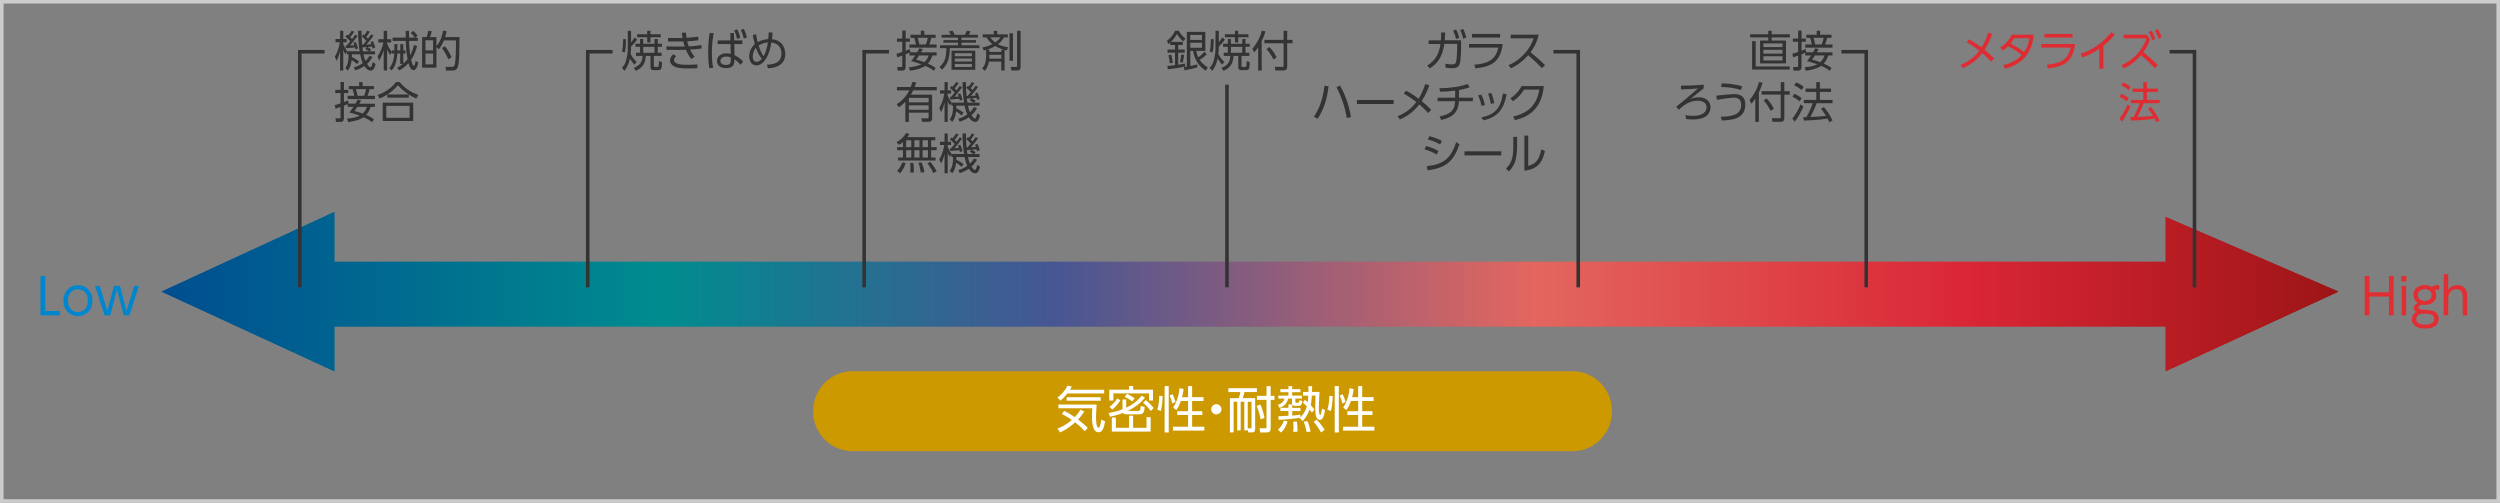 <?xml version="1.0" encoding="UTF-8"?><svg xmlns="http://www.w3.org/2000/svg" xmlns:xlink="http://www.w3.org/1999/xlink" viewBox="0 0 701 141"><rect x="0" y="0" width="701" height="141" fill="#808080" stroke="none"/><defs><style>.c{fill:#fff;}.d{fill:#e02e33;}.e{isolation:isolate;}.f{mix-blend-mode:screen;}.f,.g{fill:url(#b);fill-rule:evenodd;}.h{fill:#333;}.i{fill:#c90;}.j{fill:#0086cf;}.k{stroke:#333;}.k,.l{fill:none;stroke-linecap:square;stroke-miterlimit:10;}.l{stroke:#ccc;}.m{fill:#df2c33;}</style><linearGradient id="b" x1="45.3" y1="81.77" x2="655.7" y2="81.77" gradientUnits="userSpaceOnUse"><stop offset="0" stop-color="#004e90"/><stop offset=".23" stop-color="#008c8f"/><stop offset=".41" stop-color="#475693"/><stop offset=".63" stop-color="#e3665f"/><stop offset=".83" stop-color="#da2635"/><stop offset="1" stop-color="#9d1516"/></linearGradient></defs><g class="e"><g id="a"><rect class="l" x=".5" y=".5" width="700" height="140"/><polygon class="g" points="607.25 60.84 655.7 81.77 607.25 104.1 607.25 91.54 93.75 91.54 93.75 104.1 45.3 81.77 93.75 59.44 93.75 73.4 607.25 73.4 607.25 60.84"/><polygon class="f" points="607.25 60.84 655.7 81.77 607.25 104.1 607.25 91.54 93.75 91.54 93.75 104.1 45.3 81.77 93.75 59.44 93.75 73.4 607.25 73.4 607.25 60.84"/><polyline class="k" points="84.06 80.07 84.06 14.5 90.51 14.5"/><polyline class="k" points="164.8 80.07 164.8 14.5 171.26 14.5"/><polyline class="k" points="242.31 80.07 242.31 14.5 248.77 14.5"/><polyline class="k" points="615.33 80.07 615.33 14.5 608.87 14.5"/><polyline class="k" points="523.29 80.07 523.29 14.5 516.83 14.5"/><polyline class="k" points="442.54 80.07 442.54 14.5 436.08 14.5"/><line class="k" x1="344.04" y1="80.07" x2="344.04" y2="24.24"/><path class="i" d="m452,115.3c0,6.19-4.93,11.2-11.03,11.2h-201.95c-6.09,0-11.02-5.01-11.02-11.2s4.94-11.2,11.02-11.2h201.95c6.09,0,11.03,5.01,11.03,11.2Z"/><path class="c" d="m309.61,109.27v1.05h-10.32c-.7.91-1.37,1.54-1.92,2.02l-.87-.85c.91-.7,2-1.68,2.83-3.36l1.23.27c-.2.35-.32.56-.53.88h9.58Zm-11.19,5.94c.5.24,1.34.66,2.94,1.75.87-.91,1.32-1.62,1.61-2.09l1.06.52c-.27.41-.74,1.18-1.75,2.24,1.34,1.01,2.17,1.79,2.73,2.33l-.83.95c-.48-.5-1.32-1.4-2.72-2.48-1.97,1.81-3.63,2.56-4.19,2.82l-.77-1.07c.64-.24,2.27-.85,4.03-2.42-1.18-.83-2.13-1.33-2.79-1.68l.66-.87Zm9.08-1.78c-.14,1.86-.17,3.11-.17,3.54,0,.69,0,2.96.74,2.96.41,0,.67-1.79.74-2.27l1.06.52c-.39,2.02-.8,3.03-1.85,3.03-1.83,0-1.83-3.54-1.83-4.4,0-1.4.07-2,.1-2.33h-9.52v-1.05h10.73Zm1.13-1.06h-9.54v-1h9.54v1Z"/><path class="c" d="m321.06,111.47c-.71.92-1.99,2.35-4.83,3.75h3c.5,0,.55-.49.63-1.39l1.11.28c-.08,1.25-.28,2.06-1.46,2.06h-3.75c-.59,0-.74-.22-.85-.38-1.64.63-2.94.9-3.66,1.05l-.39-1.05c1.3-.22,2.45-.48,3.89-1.02v-2.76h1.04v2.31c1.46-.7,2.83-1.54,4.33-3.35l.95.49Zm-3.32-3.24v1.04h5.56v3.03h-1.12v-1.99h-9.99v1.99h-1.15v-3.03h5.55v-1.04h1.15Zm-6.63,5.86c1.01-.83,1.54-1.34,2.16-2.37l.88.5c-.69,1.12-1.23,1.71-2.25,2.65l-.79-.78Zm11.54,6.93h-10.9v-3.95h1.13v2.89h3.71v-3.4h1.13v3.4h3.77v-2.98h1.15v4.05Zm-5.14-8.47c-.97-.71-1.6-1.02-2.14-1.26l.63-.87c.6.28,1.13.55,2.16,1.25l-.64.88Zm5.17,2.72c-.6-.87-1.32-1.64-2.16-2.33l.76-.76c1.02.8,1.86,1.78,2.23,2.21l-.83.87Z"/><path class="c" d="m324.5,114.84c.42-1.13.55-2.97.55-3.84l.94.03c0,1.25-.15,3.08-.52,4.24l-.97-.43Zm3.21-6.58v13h-1.15v-13h1.15Zm.99,4.89c-.2-.88-.39-1.5-.74-2.24l.84-.38c.22.49.6,1.36.81,2.18l-.91.43Zm4.44-1.79v-3.1h1.13v3.1h3.19v1.08h-3.19v2.86h2.86v1.07h-2.86v3.29h3.42v1.08h-8.78v-1.08h4.23v-3.29h-3.04v-1.07h3.04v-2.86h-2.03c-.32.88-.74,1.88-1.29,2.56l-.88-.74c.95-1.33,1.68-3.5,1.76-5.39l1.16.2c-.04.53-.1,1.15-.41,2.3h1.68Z"/><path class="c" d="m342.5,114.76c0,.77-.63,1.44-1.44,1.44s-1.44-.66-1.44-1.44.66-1.44,1.44-1.44,1.44.66,1.44,1.44Z"/><path class="c" d="m349.87,120.68h-.97v-8.03h-1.01v8.03h-.97v-8.03h-1.01v8.6h-1.04v-9.61h2.47c.18-.48.39-1.22.48-1.71h-3.39v-1.08h8.01v1.08h-3.49c-.17.7-.25,1.04-.49,1.71h3.49v8.6c0,.81-.35,1.01-.94,1.01h-.98l-.17-.97v.39Zm0-.57h.76c.29.01.29-.13.29-.31v-7.14h-1.05v7.45Zm3.6-2.54c-.18-1.11-.43-2.02-1.09-3.77l1.06-.36c.58,1.44.87,2.38,1.13,3.78l-1.11.35Zm2.83-6.57h1.05v1.12h-1.05v7.96c0,.84-.29,1.18-1.18,1.18h-1.75l-.21-1.18h1.58c.41.01.39-.07.39-.36v-7.59h-2.69v-1.12h2.69v-2.73h1.16v2.73Z"/><path class="c" d="m359.24,121.3l-.92-.8c.69-.64,1.26-1.36,1.74-2.59l.99.28c-.27.9-.83,2.13-1.81,3.11Zm5.01-7.49h-1.13c-.38,0-.67-.15-.77-.38v.94h2.3v.9h-2.3v1.26c1.28-.13,1.6-.15,2.3-.27l-.03.78c1.25-1.29,1.68-2.56,1.83-3.07-.57-.6-.83-.81-1.13-1.06l.57-.8c.24.18.48.35.81.64.03-.27.1-.8.14-1.81h-1.49v-1.05h1.53c.01-.55.01-.78,0-1.62h1.04c-.01.97-.01,1.25-.03,1.62h2.09c-.01.49-.17,3.53-.17,3.71-.01.2-.01.39-.01.6,0,.49,0,2.17.39,2.17.28,0,.46-1.5.49-1.81l.85.43c-.1.83-.28,1.53-.52,2.02-.17.35-.42.73-.94.73-.95,0-1.29-1.29-1.29-3.36,0-.35.07-2.9.08-3.45h-1.02c-.07,1.06-.18,2.23-.28,2.69.39.43.69.83.99,1.2l-.67.9c-.25-.34-.41-.55-.66-.85-.57,1.58-1.47,2.66-1.92,3.19l-.9-.83.08-.08c-.9.17-3.94.5-5.95.57l-.08-1c.91-.03,1.93-.08,2.83-.14v-1.34h-2.26v-.9h2.26v-.95h1.04c-.04-.1-.06-.25-.06-.36v-1.26h-1.05c-.41,1.61-1.39,2.21-2.42,2.6l-.48-.85c1.23-.42,1.64-.91,1.86-1.75h-1.72v-.85h2.83v-.95h-2.26v-.85h2.26v-.85h1.04v.85h2.31v.85h-2.31v.95h2.73v.85h-1.83v.88c0,.2.06.28.27.28h.5c.21,0,.22-.07.38-.7l.83.18c-.24,1.22-.41,1.37-.95,1.37Zm-1.62,7.3c.03-.32.07-.85.07-1.42,0-.28-.04-1.12-.06-1.46l1.01-.03c.13.78.2,1.81.15,2.84l-1.18.06Zm3.73,0c-.14-.84-.2-1.04-.77-2.9l1.04-.11c.35.8.71,2.02.88,2.93l-1.15.08Zm4.06.15c-.48-.88-1.26-2.1-2.07-3l.85-.57c1.19,1.16,2.02,2.48,2.24,2.84l-1.02.73Z"/><path class="c" d="m372.19,114.84c.42-1.13.55-2.97.55-3.84l.94.03c0,1.25-.15,3.08-.52,4.24l-.97-.43Zm3.21-6.58v13h-1.15v-13h1.15Zm.99,4.89c-.2-.88-.39-1.5-.74-2.24l.84-.38c.22.49.6,1.36.81,2.18l-.91.43Zm4.44-1.79v-3.1h1.13v3.1h3.19v1.08h-3.19v2.86h2.86v1.07h-2.86v3.29h3.42v1.08h-8.78v-1.08h4.23v-3.29h-3.04v-1.07h3.04v-2.86h-2.03c-.32.88-.74,1.88-1.29,2.56l-.88-.74c.95-1.33,1.68-3.5,1.76-5.39l1.16.2c-.04.53-.1,1.15-.41,2.3h1.68Z"/><path class="j" d="m12.68,77.38v9.83h4.12v1.21h-5.44v-11.04h1.32Z"/><path class="j" d="m21.84,79.95c2.16,0,4.08,1.61,4.08,4.36s-1.92,4.34-4.06,4.34-4.08-1.61-4.08-4.34,1.93-4.36,4.06-4.36Zm0,7.55c1.2,0,2.82-.78,2.82-3.19s-1.61-3.19-2.8-3.19-2.82.77-2.82,3.19,1.62,3.19,2.8,3.19Z"/><path class="j" d="m35.49,87.17l2.14-7h1.32l-2.65,8.25h-1.61l-1.89-7.24-1.89,7.24h-1.61l-2.65-8.25h1.32l2.14,7,1.83-7h1.71l1.83,7Z"/><path class="d" d="m669.86,81.95v-4.57h1.32v11.04h-1.32v-5.27h-5.48v5.27h-1.32v-11.04h1.32v4.57h5.48Z"/><path class="d" d="m674.78,78.92h-1.47v-1.54h1.47v1.54Zm-.1,9.5h-1.27v-8.25h1.27v8.25Z"/><path class="d" d="m683.97,81.19c-.24-.03-.69-.07-1.19.22.07.15.32.64.32,1.4,0,2.12-1.96,2.69-3.12,2.69-.43,0-.73-.07-.9-.1-.55.15-.99.53-.99.85,0,.29.25.41.38.46.35.11.88.14,2.16.21.77.04,3.18.17,3.18,2.51,0,2.7-3.22,2.7-3.8,2.7-2.72,0-3.74-1.27-3.74-2.56s.95-1.93,1.23-2.12c-.28-.17-.67-.43-.67-1.02,0-.66.56-1.19,1.09-1.51-.97-.66-1.19-1.6-1.19-2.25,0-1.6,1.3-2.73,3.19-2.73.41,0,1.22.06,1.96.52.48-.35.98-.52,1.57-.52.28,0,.38.03.52.07v1.18Zm-4.47,6.75c-1.99,0-1.99,1.39-1.99,1.58,0,1.33,1.61,1.5,2.49,1.5,1.57,0,2.55-.57,2.55-1.53,0-1.22-.98-1.55-3.05-1.55Zm-1.53-5.18c0,.9.73,1.62,1.93,1.62,1.13,0,1.93-.66,1.93-1.65,0-.88-.62-1.67-1.89-1.67-1.37,0-1.97.88-1.97,1.69Z"/><path class="d" d="m685.23,88.42v-11.56h1.25v4.4c.87-1.3,2.33-1.32,2.59-1.32,1.29,0,2.06.69,2.37,1.32.28.57.36,1.08.36,2.51v4.65h-1.26v-4.65c0-1.29,0-2.68-1.78-2.68-.39,0-2.28.11-2.28,2.68v4.65h-1.25Z"/><path class="m" d="m552.11,11.03c1.52.77,3.02,1.89,3.51,2.27.22-.32,1.13-1.76,1.87-4.13l1.14.36c-.32.9-.92,2.51-2.15,4.44.37.29,1.42,1.13,2.67,2.42l-.85.91c-1.16-1.3-2.19-2.17-2.48-2.4-1.86,2.4-3.78,3.44-5.43,4.22l-.65-.91c1.28-.56,3.39-1.52,5.25-3.99-1.14-.9-2.25-1.65-3.54-2.37l.65-.82Z"/><path class="m" d="m560.86,13.33c1.43-.89,2.48-2,3.2-3.6h6.2c-.22,1.96-.84,7.69-8.04,9.56l-.52-1c1.97-.47,3.83-1.36,5.19-2.85-1-.85-2.05-1.59-3.81-2.48-.35.35-.68.68-1.52,1.21l-.71-.84Zm3.92-2.6c-.49.84-.71,1.12-1.03,1.51,1.25.62,2.63,1.37,3.81,2.39.63-.94,1.19-2.04,1.46-3.9h-4.25Z"/><path class="m" d="m581.86,12.34c-.6,4.84-2.94,6.34-7.65,6.84l-.3-1.04c3.08-.24,6.01-1.01,6.7-4.79h-8.2v-1.01h9.45Zm-.73-2.82v1.01h-7.87v-1.01h7.87Z"/><path class="m" d="m589.79,19.28h-1.15v-5.59c-1.63,1.14-3.19,1.86-4.73,2.4l-.53-1c3.42-1.07,6.37-3.24,8.6-6.04l1.01.66c-.53.62-1.52,1.79-3.2,3.13v6.44Z"/><path class="m" d="m602.88,11.1c-.59,1.68-1.37,2.84-1.88,3.54,1.81,1.45,2.84,2.38,4.09,3.61l-.9.88c-1.09-1.2-1.96-2.03-3.84-3.67-1.33,1.58-2.97,2.87-4.86,3.72l-.64-.89c1.07-.46,5.13-2.33,7.04-7.53h-6.44v-1.02h6.55l.88,1.37Zm.37-2.51c.48.73.74,1.36,1.09,2.32l-.84.43c-.34-1.07-.53-1.48-1.03-2.36l.78-.38Zm1.76-.48c.55.89.83,1.61,1.08,2.33l-.84.42c-.31-.97-.5-1.46-1.03-2.36l.79-.38Z"/><path class="m" d="m594.29,33.22c.96-1.15,1.68-2.55,2.29-3.95l.8.61c-.49,1.15-1.5,3.11-2.43,4.26l-.66-.92Zm1.99-4.81c-.58-.53-1.09-.88-1.97-1.27l.48-.84c.77.28,1.52.76,2.1,1.24l-.61.88Zm.56-3.17c-.59-.56-1.52-1.1-2.04-1.32l.54-.82c.58.24,1.37.65,2.12,1.25l-.62.89Zm6.27,4.76c1.02,1.21,1.66,2.2,2.43,3.78l-.92.49c-.14-.34-.25-.59-.49-1.02-.56.1-2.89.48-6.64.55l-.16-.96h.9c.72-1.27,1.5-3.02,1.73-3.9h-2.47v-.92h3.49v-2.25h-3v-.92h3v-1.82h1.01v1.82h3.13v.92h-3.13v2.25h3.56v.92h-4.46c-.48,1.32-1.34,3.11-1.76,3.86,1.15-.05,3.03-.13,4.37-.32,0-.01-.72-1.2-1.4-1.98l.83-.5Z"/><path class="h" d="m501.86,10.49h-5.08v.88h4.01v6.41h-7.26v-6.41h2.28v-.88h-5.08v-.88h5.08v-.98h.97v.98h5.08v.88Zm-.02,9.01h-10.55v-7.96h1v7.1h9.56v.86Zm-2.03-7.33h-5.36v1.03h5.36v-1.03Zm0,1.79h-5.36v1.08h5.36v-1.08Zm0,1.81h-5.36v1.19h5.36v-1.19Z"/><path class="h" d="m508.37,14.68c.35-.6.47-.86.6-1.14l.98.22c-.12.23-.23.46-.5.92h4.38v.88h-1.17c-.18.49-.53,1.45-1.28,2.27,1.46.67,1.91,1.01,2.18,1.22l-.5.8c-.37-.28-1-.76-2.4-1.38-.2.13-1.48,1.04-4.33,1.34l-.3-.94c2-.16,2.9-.54,3.53-.85-1.44-.52-2.36-.76-2.88-.88.3-.37.62-.77,1.15-1.59h-1.63v-.76c-.29.14-.36.17-1.06.44v3.63c0,.61-.33.94-.97.94h-1.26l-.13-1.01h1.06c.25,0,.35-.01.35-.31v-2.88c-.85.3-1.08.37-1.4.48l-.22-1.01c.46-.12.95-.25,1.62-.5v-2.87h-1.48v-.9h1.48v-2.21h.96v2.21h1.2v.9h-1.2v2.53c.53-.19.86-.34,1.16-.47l.13.9h1.94Zm2-6.07v1.12h3.18v.88h-1.22c-.08.36-.22.95-.56,1.86h2.06v.9h-7.64v-.9h1.85c-.12-.64-.29-1.25-.48-1.86h-1.07v-.88h2.92v-1.12h.97Zm-1.45,6.94c-.48.74-.62.94-.82,1.19.48.1,1.13.26,2.3.7.76-.68,1.02-1.42,1.19-1.88h-2.67Zm1.9-3.09c.25-.61.4-1.14.53-1.86h-2.84c.23.75.37,1.36.48,1.86h1.83Z"/><path class="h" d="m477.73,24.75c-1.07.82-3.02,2.43-3.72,3.03.48-.19,1.22-.5,2.35-.5,2.16,0,3.27,1.32,3.27,2.84,0,.9-.41,1.87-1.26,2.47-.8.56-1.94.91-3.69.91-.84,0-1.39-.06-1.86-.12l-.25-1.09c.48.08,1.2.2,2.18.2,2.73,0,3.77-1.16,3.77-2.36,0-1.73-1.81-1.89-2.54-1.89-2.43,0-4.04,1.43-5.28,2.55l-.67-.88c2.63-2.09,4.65-3.86,6.08-5.11-1.89.19-3.49.24-4.77.26v-1.04c2.06-.02,3.89-.05,6.39-.28v1Z"/><path class="h" d="m482.5,32.72c2.19-.04,5.72-.14,5.72-3.25,0-1.86-1.15-2.09-2.12-2.09-.83,0-3.09.34-4.69.61l-.13-1.18c.77-.06,4.15-.44,4.83-.44,1.54,0,3.27.32,3.27,3.01,0,4.2-4.34,4.33-6.58,4.39l-.3-1.05Zm5.7-7.48c-1.83-.56-3.26-.79-5.58-.85l.13-1.01c2.1.02,3.53.23,5.73.8l-.29,1.06Z"/><path class="h" d="m493.17,34.17h-.98v-6.51c-.49.77-.82,1.12-1.12,1.43l-.5-1.05c1.08-1.18,2.25-3.24,2.63-5.04l1.02.19c-.14.49-.37,1.38-1.04,2.75v8.24Zm7.16-11.13v2.54h1.5v.96h-1.5v6.52c0,.54-.12,1.1-1.15,1.1h-2.19l-.14-1.03,2.16.02c.2,0,.31-.05.31-.34v-6.28h-5.37v-.96h5.37v-2.54h1.02Zm-3.83,8.04c-.18-.35-.95-1.85-1.98-2.93l.84-.56c1.19,1.22,1.82,2.52,2.01,2.9l-.88.59Z"/><path class="h" d="m502.59,33.22c.96-1.15,1.68-2.55,2.29-3.95l.8.61c-.49,1.15-1.5,3.11-2.43,4.26l-.66-.92Zm1.99-4.81c-.58-.53-1.09-.88-1.97-1.27l.48-.84c.77.28,1.52.76,2.1,1.24l-.61.88Zm.56-3.17c-.59-.56-1.52-1.1-2.04-1.32l.54-.82c.58.24,1.37.65,2.12,1.25l-.62.89Zm6.27,4.76c1.02,1.21,1.66,2.2,2.43,3.78l-.92.49c-.14-.34-.25-.59-.49-1.02-.56.1-2.89.48-6.64.55l-.16-.96h.9c.72-1.27,1.5-3.02,1.73-3.9h-2.47v-.92h3.49v-2.25h-3v-.92h3v-1.82h1.01v1.82h3.13v.92h-3.13v2.25h3.56v.92h-4.46c-.48,1.32-1.34,3.11-1.76,3.86,1.15-.05,3.03-.13,4.37-.32,0-.01-.72-1.2-1.4-1.98l.83-.5Z"/><path class="h" d="m400.19,18.37c2.66-1.62,3.36-3.71,3.72-6.04h-3.31v-1.03h3.42c.07-.97.08-1.45.07-2.2l1.14.02c-.02.86-.05,1.28-.12,2.17h4.58v2c0,.32-.01,3.67-.47,4.81-.42,1.03-1.52,1.03-2.05,1.03-.97,0-1.48-.1-1.86-.17l-.02-1.09c.53.1,1.12.19,1.85.19.88,0,1.04-.34,1.15-.71.24-.84.3-3.36.3-3.91v-1.13h-3.6c-.38,2.63-1.27,5.17-4.08,6.87l-.72-.83Zm8.1-10.11c.42.75.61,1.34.9,2.33l-.9.34c-.23-.97-.41-1.45-.84-2.33l.84-.33Zm1.98-.14c.43.82.62,1.4.9,2.41l-.9.32c-.23-1.01-.41-1.54-.84-2.4l.84-.34Z"/><path class="h" d="m421.36,12.34c-.6,4.84-2.94,6.34-7.65,6.84l-.3-1.04c3.08-.24,6.01-1.01,6.7-4.79h-8.2v-1.01h9.45Zm-.73-2.82v1.01h-7.87v-1.01h7.87Z"/><path class="h" d="m431.46,9.73c-.56,2.39-1.52,3.89-2.29,4.93,2.07,1.66,3.18,2.71,4.08,3.6l-.91.86c-1.69-1.85-3.44-3.32-3.83-3.65-.59.65-2.24,2.51-4.86,3.69l-.65-.89c1-.43,2.72-1.28,4.49-3.24,1.5-1.67,2.11-3.09,2.55-4.29h-6.44v-1.02h7.86Z"/><path class="h" d="m372.53,24.2c-.59,5.16-2.22,7.77-3.05,9.1l-1.06-.56c.74-1.15,2.42-3.72,2.96-8.71l1.14.17Zm5.11,8.89c-.28-1.57-.89-4.86-2.89-8.63l1.01-.48c1.06,1.95,2.41,4.92,3.06,8.83l-1.18.29Z"/><path class="h" d="m390.79,28.03v1.14h-10.31v-1.14h10.31Z"/><path class="h" d="m394.26,25.42c1.52.77,3.02,1.89,3.51,2.27.22-.32,1.13-1.76,1.87-4.13l1.14.36c-.32.9-.92,2.51-2.15,4.44.37.29,1.42,1.13,2.67,2.42l-.85.91c-1.16-1.3-2.19-2.17-2.48-2.4-1.86,2.4-3.78,3.44-5.43,4.22l-.65-.91c1.28-.56,3.39-1.52,5.25-3.99-1.14-.9-2.25-1.65-3.54-2.37l.65-.82Z"/><path class="h" d="m409.09,27.38h3.9v1h-3.91c-.16,3.59-2.41,4.67-4.95,5.26l-.48-.97c3.53-.72,4.26-2.1,4.37-4.29h-4.92v-1h4.92v-1.97c-1.39.19-2.81.3-4.22.31l-.2-.98c2.65,0,5.66-.36,7.93-1.2l.56.97c-.61.18-1.79.53-2.99.73v2.13Z"/><path class="h" d="m415.41,29.69c-.19-1.15-.54-2.05-.96-2.93l.9-.25c.58,1.1.86,2.25,1.02,2.94l-.96.24Zm-.07,3.23c3.72-.77,5.4-2.4,6.08-6.7l1.04.22c-.79,4.1-2.33,6.32-6.45,7.3l-.67-.82Zm2.7-3.78c-.17-.98-.41-1.96-.79-2.87l.89-.2c.35.79.71,2.06.86,2.84l-.96.23Z"/><path class="h" d="m424.28,32.67c2.41-.53,6.52-1.92,7.33-7.54h-4.26c-.79,1.25-1.69,2.3-3.14,3.27l-.68-.82c1.15-.78,2.29-1.83,3.11-3.45h6.24c-.53,6.08-3.92,8.61-8.13,9.56l-.46-1.02Z"/><path class="h" d="m402.86,43.34c-1.4-.83-2.41-1.16-3.42-1.45l.42-.94c1.37.36,2.21.68,3.45,1.38l-.46,1.01Zm-2.79,3.25c4.69-.47,6.81-2.19,8.26-6.76l.89.67c-1.7,4.95-3.92,6.57-8.92,7.27l-.23-1.18Zm3.77-6.07c-1.33-.77-2.52-1.14-3.48-1.42l.43-.91c1.38.34,2.28.67,3.51,1.31l-.47,1.02Z"/><path class="h" d="m420.95,42.43v1.14h-10.31v-1.14h10.31Z"/><path class="h" d="m425.38,41.29c0,3.87-1.08,5.58-2.31,6.78l-.79-.8c1.33-1.33,2.04-2.7,2.04-5.89v-3.01h1.07v2.93Zm3.13,5.23c1.47-.46,3.01-.92,3.66-4.62l1.02.43c-.53,2.4-1.51,5.15-5.76,5.52v-9.82h1.08v8.49Z"/><path class="h" d="m331.64,11.72v.89h-1.27v1.27h1.83v.89h-1.83v3.37c1.3-.22,1.44-.24,1.91-.32l.04.85c-1.38.31-3.2.6-4.86.77l-.11-.94c.53-.04,1.55-.16,2.12-.23v-3.5h-2.1v-.89h2.1v-1.27h-1.31v-.7c-.23.2-.35.31-.54.46l-.41-.94c.82-.61,1.67-1.46,2.27-2.79h1.06c.49.92.96,1.47,1.87,2.15l-.6.82c-.82-.66-1.31-1.26-1.78-2.09-.22.37-.7,1.22-1.68,2.21h3.29Zm-3.65,6.04c-.05-.8-.13-1.39-.37-2.29l.82-.11c.26.97.35,1.78.4,2.28l-.84.12Zm2.88-.35c.17-.71.28-1.38.34-2.12l.82.11c-.17,1.33-.29,1.75-.4,2.16l-.76-.14Zm4.86,1.49c-.82.23-2.27.6-3.61.83l-.13-.92c.44-.07.59-.1.8-.13v-9.74h5.19v5.33h-2.55c.08.42.19,1,.55,1.79.29-.17.94-.61,1.75-1.56l.65.74c-.89.89-1.8,1.44-2,1.56.76,1.12,1.86,1.86,2.28,2.13l-.56.9c-2.25-1.45-3.17-3.37-3.57-5.56h-.77v4.23c.9-.18,1.35-.29,1.95-.43l.02.84Zm1.29-9.1h-3.27v1.39h3.27v-1.39Zm0,2.19h-3.27v1.4h3.27v-1.4Z"/><path class="h" d="m339.2,14.43c.18-.65.3-1.34.32-3.45h.79c0,1.72-.1,2.94-.32,3.73l-.79-.28Zm2.55-1.01c0,.17-.01.8-.12,1.74.56,1.12,1.38,1.92,1.68,2.22l-.62.74c-.24-.26-.62-.67-1.26-1.73-.43,2.07-1.22,3.09-1.54,3.49l-.68-.86c.64-.71,1-1.4,1.21-2.33.41-1.73.41-2.71.41-3.27v-4.79h.92v3.23s.52-.6,1.02-1.39l.67.64c-.49.75-.98,1.27-1.69,1.93v.38Zm3.41-2.48v1.34h3.17v-1.34h.91v1.34h1.19v.85h-1.19v1.66h1.06v.9h-2.17v2.84c0,.22.07.23.28.23h.73c.22,0,.29-.06.32-.16.06-.13.1-.96.11-1.45l.86.23c-.05,1.76-.1,2.28-1.02,2.28h-1.4c-.71,0-.8-.4-.8-.92v-3.05h-1.32c-.13,1.89-.73,3.26-2.83,4.17l-.54-.82c1.89-.78,2.36-1.81,2.46-3.36h-1.85v-.9h1.14v-1.66h-1.31v-.85h1.31v-1.34h.9Zm2.03-2.3v.96h2.87v.85h-2.87v1.45h-.91v-1.45h-2.83v-.85h2.83v-.96h.91Zm1.14,4.5h-3.17v1.66h3.17v-1.66Z"/><path class="h" d="m353.77,19.77h-.98v-6.51c-.49.77-.82,1.12-1.12,1.43l-.5-1.05c1.08-1.18,2.25-3.24,2.63-5.04l1.02.19c-.14.49-.37,1.38-1.04,2.75v8.24Zm7.16-11.13v2.54h1.5v.96h-1.5v6.52c0,.54-.12,1.1-1.15,1.1h-2.19l-.14-1.03,2.16.02c.2,0,.31-.05.31-.34v-6.28h-5.37v-.96h5.37v-2.54h1.02Zm-3.83,8.04c-.18-.35-.95-1.85-1.98-2.93l.84-.56c1.19,1.22,1.82,2.52,2.01,2.9l-.88.59Z"/><path class="h" d="m257.17,14.68c.35-.6.47-.86.6-1.14l.98.22c-.12.23-.23.46-.5.92h4.38v.88h-1.17c-.18.49-.53,1.45-1.28,2.27,1.46.67,1.91,1.01,2.18,1.22l-.5.8c-.37-.28-1-.76-2.4-1.38-.2.13-1.48,1.04-4.33,1.34l-.3-.94c2-.16,2.9-.54,3.53-.85-1.44-.52-2.36-.76-2.88-.88.3-.37.62-.77,1.15-1.59h-1.63v-.76c-.29.14-.36.17-1.06.44v3.63c0,.61-.34.94-.97.94h-1.26l-.13-1.01h1.06c.25,0,.35-.01.35-.31v-2.88c-.85.3-1.08.37-1.4.48l-.22-1.01c.46-.12.95-.25,1.62-.5v-2.87h-1.48v-.9h1.48v-2.21h.96v2.21h1.2v.9h-1.2v2.53c.53-.19.86-.34,1.16-.47l.13.9h1.94Zm2-6.07v1.12h3.18v.88h-1.22c-.08.36-.22.95-.56,1.86h2.06v.9h-7.64v-.9h1.85c-.12-.64-.29-1.25-.48-1.86h-1.07v-.88h2.91v-1.12h.97Zm-1.45,6.94c-.48.74-.62.94-.82,1.19.48.1,1.13.26,2.3.7.76-.68,1.02-1.42,1.19-1.88h-2.67Zm1.9-3.09c.25-.61.4-1.14.53-1.86h-2.84c.23.75.37,1.36.48,1.86h1.83Z"/><path class="h" d="m274.63,13.5h-8.29c-.1,2.7-.44,4.29-2.18,6.03l-.73-.73c1.65-1.48,1.89-2.89,1.95-5.3h-1.81v-.8h5.05v-.74h-4.08v-.7h4.08v-.71h-4.61v-.8h2.62c-.1-.22-.14-.29-.55-.97l1.04-.16c.14.24.47.86.59,1.13h2.84c.23-.36.46-.9.54-1.14l1.07.17c-.13.31-.31.67-.52.97h2.58v.8h-4.62v.71h4.07v.7h-4.07v.74h5.03v.8Zm-1.16,6.08h-6.67v-5.38h6.67v5.38Zm-.95-4.67h-4.79v.84h4.79v-.84Zm0,1.5h-4.79v.85h4.79v-.85Zm0,1.51h-4.79v.86h4.79v-.86Z"/><path class="h" d="m277.3,17.26c-.3,1.63-.88,2.25-1.19,2.59l-.72-.68c.38-.41,1.1-1.2,1.1-3.37v-1.8c-.23.07-.36.1-.67.17l-.34-.9c.55-.1,1.57-.28,2.79-.9-.84-.66-1.31-1.32-1.62-1.89h-1.1v-.86h3.11v-.97h.96v.97h2.97v.86h-1.07c-.2.37-.58,1.07-1.7,1.91,1.07.59,2.36.77,2.83.84l-.32.92c-.3-.06-.43-.1-.65-.14v5.77h-.92v-2.51h-3.47Zm3.47-2.7v-.62h.72c-1.22-.34-2.03-.79-2.42-1.03-1.1.66-1.97.92-2.34,1.03h.7v.62h3.35Zm-3.35.8v.44c0,.32-.01.48-.02.65h3.37v-1.09h-3.35Zm.23-4.89c.26.36.7.89,1.42,1.43.85-.58,1.19-1.04,1.46-1.43h-2.88Zm6.38-1.14v7.72h-.96v-7.72h.96Zm2.13-.7v10.23c0,.52-.2.9-.89.9h-1.69l-.17-1h1.55c.2.01.23-.08.23-.26v-9.87h.97Z"/><path class="h" d="m256.89,23.05c-.18.68-.26.95-.42,1.34h6.21v.94h-6.6c-.28.59-.43.85-.67,1.21h5.96v6.67c0,.58-.26.95-.89.95h-1.93l-.19-.97h1.76c.25.01.26-.17.26-.32v-1.28h-5.54v2.6h-.98v-5.65c-.55.56-.98.96-1.79,1.56l-.64-.86c1.51-.96,2.73-2.29,3.53-3.9h-3.45v-.94h3.87c.17-.46.28-.77.43-1.39l1.07.05Zm3.5,4.4h-5.54v1.24h5.54v-1.24Zm0,2.08h-5.54v1.25h5.54v-1.25Z"/><path class="h" d="m271.45,24.04c.14.12.18.16.24.2.52-.74.66-1.01.79-1.25l.73.29c-.35.6-.83,1.22-1.01,1.45.13.13.36.36.49.52.68-.89.74-.97.9-1.21l.65.35c-.59.83-1.1,1.49-2,2.51.95-.06,1.01-.06,1.39-.1-.08-.26-.14-.41-.23-.61l.68-.26c.36.77.58,1.58.64,1.79l-.74.31c-.06-.31-.1-.43-.14-.6-.26.04-1.25.13-1.34.14.07.04.71.4,1.09.68l-.43.53h1.51v.84h-3.25c.11.61.26,1.2.55,1.85.67-.62.88-1.02,1.16-1.47l.83.38c-.38.64-.82,1.28-1.54,1.92.41.66.75.95.93.95.24,0,.41-.32.7-1.49l.77.59c-.32,1.24-.65,1.83-1.42,1.83-.85,0-1.55-.98-1.74-1.28-1.15.77-2.05,1.06-2.55,1.21l-.41-.83c.49-.13,1.37-.36,2.52-1.19-.4-.91-.58-1.67-.74-2.47h-2.3c0,.28-.01.49-.02.77.85.37,1.39.72,2,1.21l-.53.77c-.65-.65-1.4-1.05-1.54-1.13-.17,1.62-.62,2.34-1.08,2.94l-.71-.7c.73-1,.92-1.87.95-3.86h-.49v-.72l-.46.67c-.17-.3-.36-.65-.56-1.24v5.83h-.89v-5.45c-.22,1.06-.58,2-.97,2.72l-.5-1.18c1.04-1.66,1.34-3.6,1.4-4.01h-1.22v-.91h1.29v-2.33h.89v2.33h.95v.91h-.95v.54c.26.64.56,1.25,1.1,1.98h3.48c-.31-1.95-.42-3.78-.43-5.76h.96c-.01,1.85.14,3.48.19,3.92h.25c.3-.31.73-.85.91-1.07-.14-.18-.61-.72-1.26-1.26l.5-.58Zm-2.2,2.11c.41.88.55,1.5.62,1.82l-.73.26c-.05-.24-.07-.35-.12-.53-.42.05-2.45.2-2.55.22l-.11-.75c.2,0,.26,0,.34-.01.16-.17.43-.48,1.01-1.2-.16-.17-.7-.75-1.37-1.31l.52-.56c.14.11.18.13.29.22.48-.56.65-.83.94-1.31l.73.28c-.46.72-.78,1.12-1.14,1.51.19.19.37.37.52.55.6-.76.73-.98.91-1.26l.64.41c-.6.84-1.63,2.12-2.11,2.65.42-.01.72-.02,1.2-.06-.11-.35-.17-.48-.25-.66l.68-.26Zm3.12,1.43c-.44.04-.82.06-1.26.1.04.3.11.78.16,1.1h1.71c-.14-.1-.64-.42-1.04-.64l.43-.56Z"/><path class="h" d="m262.26,38.47v.86h-1.16v1.93h1.54v.86h-1.54v2.05h1.24v.85h-10.51v-.85h1.36v-2.05h-1.64v-.86h1.64v-1.43c-.58.5-.82.64-1.13.8l-.66-.78c1.49-.82,2.25-1.75,2.66-2.55l.92.26c-.12.25-.25.5-.54.9h7.82Zm-10.72,9.47c.72-.72,1.22-1.67,1.49-2.43l.92.25c-.42,1.25-.85,2.01-1.55,2.82l-.86-.64Zm3.98-8.61h-1.44v1.93h1.44v-1.93Zm0,2.79h-1.44v2.05h1.44v-2.05Zm-.3,6.26c.04-.33.06-.6.06-1.22,0-.82-.04-1.14-.08-1.49h.9c.13.83.18,1.91.14,2.71h-1.02Zm2.6-9.05h-1.43v1.93h1.43v-1.93Zm0,2.79h-1.43v2.05h1.43v-2.05Zm.35,6.26c-.07-.7-.26-1.7-.65-2.75l.9-.08c.1.22.66,1.62.77,2.75l-1.02.08Zm2.03-9.05h-1.51v1.93h1.51v-1.93Zm0,2.79h-1.51v2.05h1.51v-2.05Zm1.51,6.44c-.53-1.28-1.49-2.54-1.68-2.78l.86-.4c.85,1.06,1.28,1.74,1.74,2.61l-.92.56Z"/><path class="h" d="m271.45,38.45c.14.12.18.16.24.2.52-.74.66-1.01.79-1.25l.73.29c-.35.6-.83,1.22-1.01,1.45.13.13.36.36.49.52.68-.89.74-.97.9-1.21l.65.35c-.59.83-1.1,1.49-2,2.51.95-.06,1.01-.06,1.39-.1-.08-.26-.14-.41-.23-.61l.68-.26c.36.77.58,1.58.64,1.79l-.74.31c-.06-.31-.1-.43-.14-.6-.26.04-1.25.13-1.34.14.07.04.71.4,1.09.68l-.43.53h1.51v.84h-3.25c.11.61.26,1.2.55,1.85.67-.62.88-1.02,1.16-1.47l.83.38c-.38.64-.82,1.28-1.54,1.92.41.66.75.95.93.95.24,0,.41-.32.7-1.49l.77.59c-.32,1.24-.65,1.83-1.42,1.83-.85,0-1.55-.98-1.74-1.28-1.15.77-2.05,1.06-2.55,1.21l-.41-.83c.49-.13,1.37-.36,2.52-1.19-.4-.91-.58-1.67-.74-2.47h-2.3c0,.28-.01.49-.02.77.85.37,1.39.72,2,1.21l-.53.77c-.65-.65-1.4-1.05-1.54-1.13-.17,1.62-.62,2.34-1.08,2.94l-.71-.7c.73-1,.92-1.87.95-3.86h-.49v-.72l-.46.67c-.17-.3-.36-.65-.56-1.24v5.83h-.89v-5.45c-.22,1.06-.58,2-.97,2.72l-.5-1.18c1.04-1.66,1.34-3.6,1.4-4.01h-1.22v-.91h1.29v-2.33h.89v2.33h.95v.91h-.95v.54c.26.64.56,1.25,1.1,1.98h3.48c-.31-1.95-.42-3.78-.43-5.76h.96c-.01,1.85.14,3.48.19,3.92h.25c.3-.31.73-.85.91-1.07-.14-.18-.61-.72-1.26-1.26l.5-.58Zm-2.2,2.11c.41.88.55,1.5.62,1.82l-.73.26c-.05-.24-.07-.35-.12-.53-.42.05-2.45.2-2.55.22l-.11-.75c.2,0,.26,0,.34-.01.16-.17.43-.48,1.01-1.2-.16-.17-.7-.75-1.37-1.31l.52-.56c.14.11.18.13.29.22.48-.56.65-.83.94-1.31l.73.28c-.46.72-.78,1.12-1.14,1.51.19.19.37.37.52.55.6-.76.73-.98.91-1.26l.64.41c-.6.84-1.63,2.12-2.11,2.65.42-.01.72-.02,1.2-.06-.11-.35-.17-.48-.25-.66l.68-.26Zm3.12,1.43c-.44.04-.82.06-1.26.1.04.3.11.78.16,1.1h1.71c-.14-.1-.64-.42-1.04-.64l.43-.56Z"/><path class="h" d="m174.4,14.43c.18-.65.3-1.34.32-3.45h.79c0,1.72-.1,2.94-.32,3.73l-.79-.28Zm2.55-1.01c0,.17-.01.8-.12,1.74.56,1.12,1.38,1.92,1.68,2.22l-.62.74c-.24-.26-.62-.67-1.26-1.73-.43,2.07-1.22,3.09-1.54,3.49l-.68-.86c.64-.71,1-1.4,1.21-2.33.41-1.73.41-2.71.41-3.27v-4.79h.92v3.23s.52-.6,1.02-1.39l.67.64c-.49.75-.98,1.27-1.69,1.93v.38Zm3.41-2.48v1.34h3.17v-1.34h.91v1.34h1.19v.85h-1.19v1.66h1.06v.9h-2.17v2.84c0,.22.07.23.28.23h.73c.22,0,.29-.06.32-.16.06-.13.1-.96.11-1.45l.86.23c-.05,1.76-.1,2.28-1.02,2.28h-1.4c-.71,0-.8-.4-.8-.92v-3.05h-1.32c-.13,1.89-.73,3.26-2.83,4.17l-.54-.82c1.9-.78,2.36-1.81,2.46-3.36h-1.85v-.9h1.14v-1.66h-1.31v-.85h1.31v-1.34h.9Zm2.03-2.3v.96h2.87v.85h-2.87v1.45h-.91v-1.45h-2.83v-.85h2.83v-.96h.91Zm1.14,4.5h-3.17v1.66h3.17v-1.66Z"/><path class="h" d="m196.74,13.58c-.91.17-2.18.28-3.24.33.23.48.56,1.13,1.28,2l-.94.65c-.7-.84-1.22-1.9-1.51-2.6-.32.02-1.25.04-1.67.04l-3.79-.02v-.97l3.65.05c.36,0,.75,0,1.46-.02-.16-.46-.26-.86-.4-1.43-.43.01-.85.02-1.28.02h-3v-.98h2.88c.38.01.47.01,1.21,0-.12-.71-.16-1.02-.19-1.48h1.15c.04.53.07.89.16,1.43.48,0,2.2-.16,3.24-.33l.1,1.01c-.83.14-2.13.25-3.15.3.07.31.18.78.42,1.43,1.1-.06,2.32-.13,3.5-.41l.12,1Zm-7.15,2.15c-.25.25-.6.65-.6,1.08,0,1.24,2.09,1.36,3.81,1.36,1.38,0,2.16-.07,2.73-.12l.02,1.06c-.59.05-1.06.08-2.43.08-2.33,0-3.2-.17-3.91-.48-.8-.36-1.33-1.02-1.33-1.74,0-.44.13-1.03.89-1.78l.82.54Z"/><path class="h" d="m200.13,9.31c-.23,1.19-.52,2.82-.52,5.5,0,1.4.06,2.82.37,4.19l-1.07.14c-.31-1.52-.35-3.41-.35-4.41,0-2.81.3-4.68.44-5.5l1.12.08Zm4.64-.04h1.03l.05,2.05h2.3v1.03h-2.25l.05,3.12c.97.48,1.86,1.16,2.41,1.75l-.7.97c-.67-.88-1.46-1.38-1.75-1.56v.44c0,1.1-.4,2.04-2.32,2.04s-2.54-1.07-2.54-2.06c0-1.25,1.08-2.1,2.63-2.1.59,0,.88.08,1.22.18l-.06-2.78h-3.61v-1.03h3.59l-.05-2.05Zm.13,6.85c-.28-.12-.61-.26-1.21-.26-.84,0-1.69.32-1.69,1.21,0,.96,1,1.15,1.54,1.15,1.37,0,1.37-.85,1.37-1.35v-.74Zm1.79-7.92c.41.77.64,1.44.9,2.4l-.89.34c-.22-.98-.42-1.55-.83-2.42l.82-.31Zm1.86-.1c.43.82.62,1.4.9,2.41l-.89.32c-.23-1-.42-1.56-.83-2.42l.82-.31Z"/><path class="h" d="m212.04,9.65c.08.74.2,1.45.41,2.18.23-.13,1.37-.79,2.96-.85.11-.95.11-1.4.12-1.91l1.1.07c-.07,1.02-.11,1.34-.18,1.85,3.07.28,3.74,2.73,3.74,4.11,0,3.81-3.91,4.01-4.86,4.04l-.29-1c1.09-.05,4.08-.16,4.08-3.08,0-2.77-2.29-3.07-2.83-3.14-.32,1.87-.72,3.24-1.38,4.34-.65,1.09-1.56,2.08-2.81,2.08-1.57,0-2.03-1.54-2.03-2.55,0-1.14.47-2.45,1.57-3.41-.34-1.15-.5-2.17-.56-2.57l.95-.17Zm-.07,3.74c-.74.85-.9,1.87-.9,2.45,0,1.19.61,1.51,1.09,1.51.61,0,1.13-.48,1.45-.86-.67-.73-1.26-1.94-1.64-3.09Zm3.36-1.49c-1.45.12-2.37.71-2.61.86.38,1.22.91,2.43,1.4,2.99.61-1.05.97-2.47,1.21-3.85Z"/><path class="h" d="m101.95,9.65c.14.12.18.16.24.2.52-.74.66-1.01.79-1.25l.73.29c-.35.6-.83,1.22-1.01,1.45.13.13.36.36.49.52.68-.89.74-.97.9-1.21l.65.35c-.59.83-1.1,1.49-2,2.51.95-.06,1.01-.06,1.39-.1-.08-.26-.14-.41-.23-.61l.68-.26c.36.77.58,1.58.64,1.79l-.74.31c-.06-.31-.1-.43-.14-.6-.26.04-1.25.13-1.34.14.07.04.71.4,1.09.68l-.43.53h1.51v.84h-3.25c.11.61.26,1.2.55,1.85.67-.62.88-1.02,1.16-1.47l.83.38c-.38.64-.82,1.28-1.54,1.92.41.66.76.95.94.95.24,0,.41-.32.7-1.49l.77.59c-.32,1.24-.65,1.83-1.42,1.83-.85,0-1.55-.98-1.74-1.28-1.15.77-2.05,1.06-2.55,1.21l-.41-.83c.49-.13,1.37-.36,2.52-1.19-.4-.91-.58-1.67-.74-2.47h-2.3c0,.28-.01.49-.02.77.85.37,1.39.72,2,1.21l-.53.77c-.65-.65-1.4-1.05-1.54-1.13-.17,1.62-.62,2.34-1.08,2.94l-.71-.7c.73-1,.92-1.87.95-3.86h-.49v-.72l-.46.67c-.17-.3-.36-.65-.56-1.24v5.83h-.89v-5.45c-.22,1.06-.58,2-.97,2.72l-.5-1.18c1.04-1.66,1.34-3.6,1.4-4.01h-1.22v-.91h1.3v-2.33h.89v2.33h.95v.91h-.95v.54c.26.64.56,1.25,1.1,1.98h3.48c-.31-1.96-.42-3.78-.43-5.76h.96c-.01,1.85.14,3.48.19,3.92h.25c.3-.31.73-.85.91-1.07-.14-.18-.61-.72-1.26-1.26l.5-.58Zm-2.19,2.11c.41.88.55,1.5.62,1.82l-.73.26c-.05-.24-.07-.35-.12-.53-.42.05-2.45.2-2.55.22l-.11-.75c.2,0,.26,0,.34-.01.16-.17.43-.48,1.01-1.2-.16-.17-.7-.75-1.37-1.31l.52-.56c.14.11.18.13.29.22.48-.56.65-.83.94-1.31l.73.28c-.46.72-.78,1.12-1.14,1.51.19.19.37.37.52.55.6-.76.73-.98.91-1.26l.64.41c-.6.84-1.63,2.12-2.11,2.65.42-.01.72-.02,1.2-.06-.11-.35-.17-.48-.25-.66l.68-.26Zm3.12,1.43c-.44.04-.82.06-1.26.1.04.3.11.78.16,1.1h1.71c-.14-.1-.64-.42-1.04-.64l.43-.56Z"/><path class="h" d="m109.4,15.4c-.23-.34-.56-.83-.86-1.56v5.91h-.95v-5.7c-.48,1.61-1.07,2.57-1.31,2.96l-.38-1.25c.8-1.15,1.31-2.48,1.62-3.86h-1.43v-.9h1.5v-2.35h.95v2.35h1.16v.9h-1.16v.26c.4,1.1.76,1.65,1.37,2.4l-.5.83Zm2.02-.41c-.23,3.23-1.19,4.32-1.6,4.76l-.66-.66c.34-.41,1.27-1.51,1.4-4.1h-.65v-.86h.67v-1.76h.84v1.76h.82v-1.76h.84v1.76h.62v.86h-.62v2.84c.37-.3.74-.67,1.21-1.24-.13-.65-.48-2.69-.52-5.12h-3.69v-.92h3.69c-.01-.64-.02-1.75-.02-1.9h.94c0,.3.01,1.62.01,1.9h1.66c-.3-.42-.79-.98-1.16-1.32l.65-.56c.46.36.97.96,1.22,1.31l-.64.58h.72v.92h-2.44c-.01,1.02.16,3,.32,4.01.5-.9.8-1.83,1.08-2.89l.86.31c-.62,2.18-1.16,3.05-1.69,3.86.11.5.42,1.7.73,1.7s.48-.98.56-1.42l.72.53c-.38,1.83-1.06,2.11-1.38,2.11s-.94-.35-1.37-1.98c-.92,1.05-1.95,1.69-2.58,2.04l-.59-.74c.54-.31,1.03-.62,1.58-1.09h-.73v-2.93h-.83Z"/><path class="h" d="m125.23,8.73c-.08.5-.14.85-.4,1.66h4.02c-.06,5.48-.06,5.78-.28,7.48-.23,1.7-.82,1.9-1.8,1.9h-1.68l-.19-1.03h1.74c.48.01.74-.01.92-.83.19-.84.3-3.33.3-6.58h-3.37c-.37.83-.77,1.7-1.44,2.48l-.67-.6v5.77h-4.02v-8.59h1.26c.16-.38.3-.8.47-1.75l.98.11c-.12.55-.23.95-.49,1.64h1.8v2.58c1.4-1.71,1.72-3.56,1.85-4.37l1,.13Zm-3.78,2.57h-2.15v2.83h2.15v-2.83Zm0,3.71h-2.15v3.05h2.15v-3.05Zm4.25,1.62c-.49-1.24-.9-1.87-1.76-3.17l.82-.52c.98,1.21,1.63,2.6,1.88,3.12l-.94.56Z"/><path class="h" d="m99.67,29.08c.35-.6.47-.86.6-1.14l.98.22c-.12.23-.23.46-.5.92h4.38v.88h-1.18c-.18.49-.53,1.45-1.28,2.27,1.46.67,1.91,1.01,2.18,1.22l-.5.8c-.37-.28-1-.76-2.4-1.38-.2.13-1.48,1.04-4.33,1.34l-.3-.94c2-.16,2.9-.54,3.53-.85-1.44-.52-2.36-.76-2.88-.88.3-.37.62-.77,1.15-1.59h-1.63v-.76c-.29.14-.36.17-1.06.44v3.63c0,.61-.34.94-.97.94h-1.26l-.13-1.01h1.06c.25,0,.35-.01.35-.31v-2.88c-.85.3-1.08.37-1.4.48l-.22-1.01c.46-.12.95-.25,1.62-.5v-2.87h-1.48v-.9h1.48v-2.21h.96v2.21h1.2v.9h-1.2v2.53c.53-.19.86-.34,1.16-.47l.13.9h1.94Zm2-6.07v1.12h3.18v.88h-1.22c-.08.36-.22.95-.56,1.86h2.06v.9h-7.64v-.9h1.85c-.12-.64-.29-1.25-.48-1.86h-1.07v-.88h2.91v-1.12h.97Zm-1.45,6.94c-.48.74-.62.94-.82,1.19.48.1,1.13.26,2.3.7.76-.68,1.02-1.42,1.19-1.88h-2.67Zm1.89-3.09c.25-.61.4-1.14.53-1.86h-2.84c.23.75.37,1.36.48,1.86h1.83Z"/><path class="h" d="m116.72,27.64c-1.04-.46-1.57-.78-2.1-1.13v.88h-6.02v-.9c-.79.5-1.3.78-2.15,1.15l-.58-1.01c1.93-.66,3.87-1.89,5.18-3.61h1c1.58,1.86,3.13,2.79,5.23,3.61l-.56,1.01Zm-.85,1.15v5.14h-8.56v-5.14h8.56Zm-1.02.9h-6.54v3.35h6.54v-3.35Zm-.28-3.21c-1.74-1.16-2.49-2.01-3-2.61-1.13,1.4-2.36,2.24-2.94,2.61h5.94Z"/></g></g></svg>